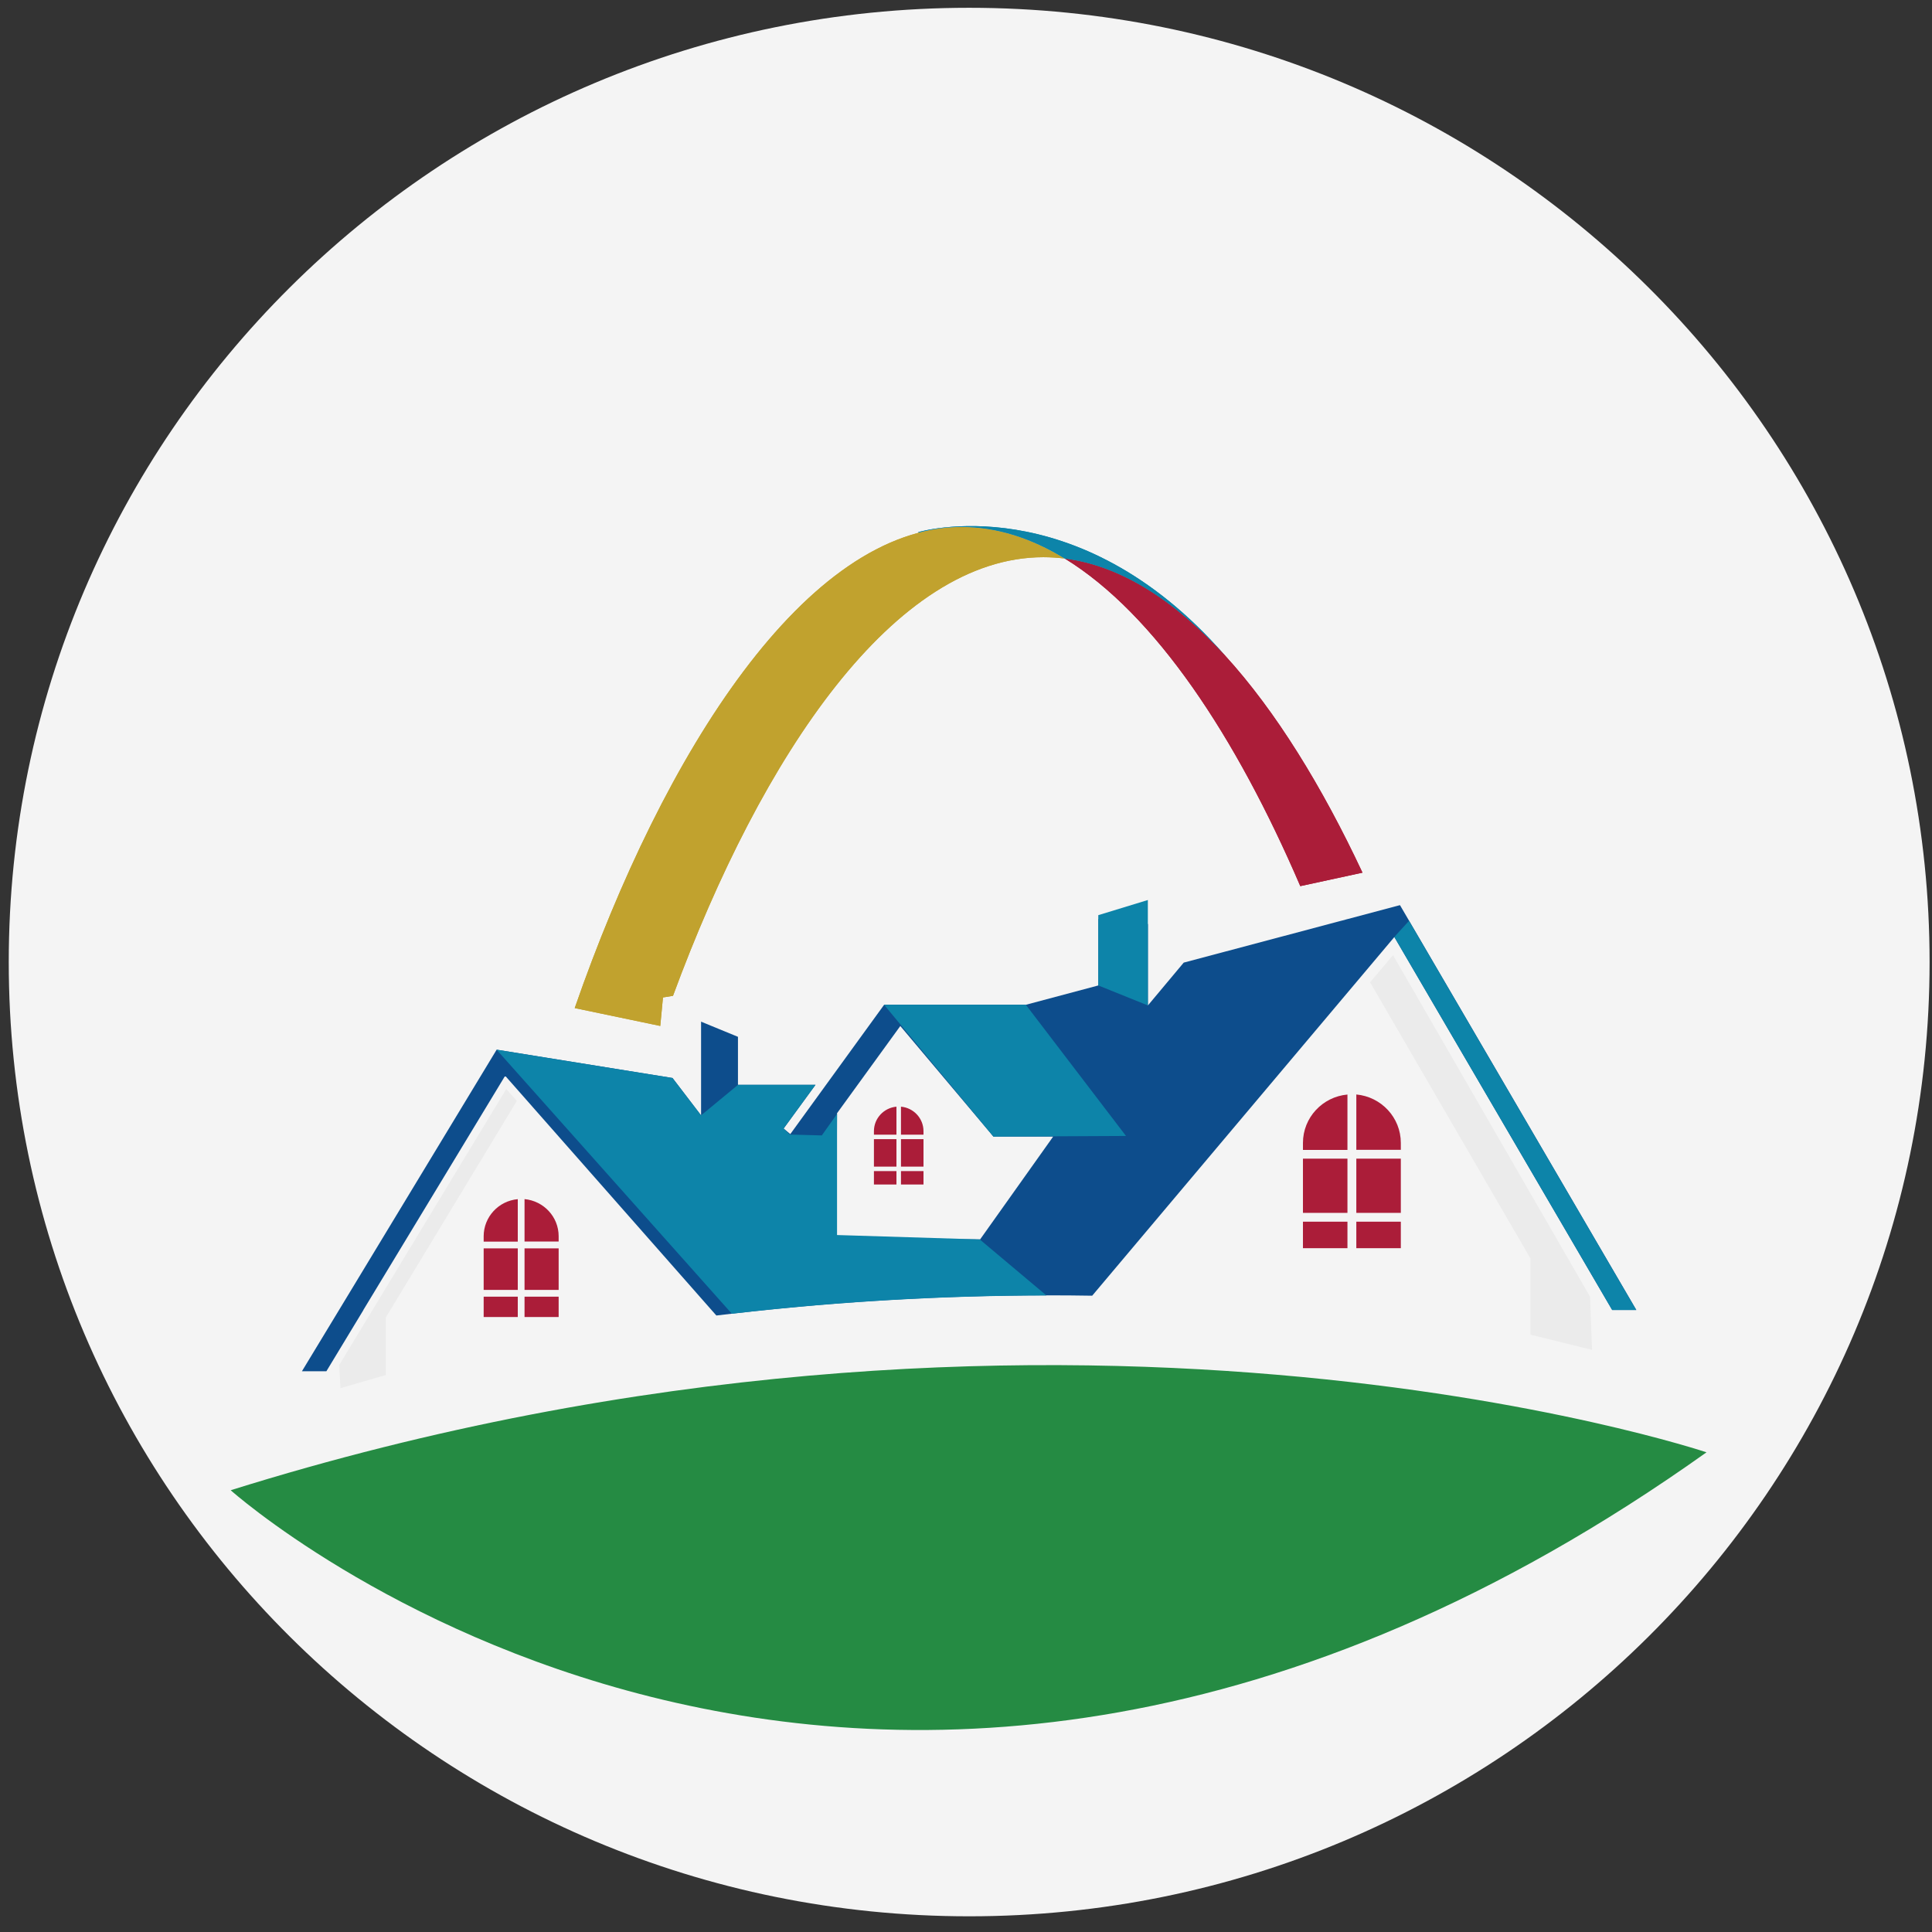 <svg width="32" height="32" viewBox="0 0 32 32" fill="none" xmlns="http://www.w3.org/2000/svg">
<rect x="0" y="0" width="32" height="32" fill="#333333" stroke="none"/>
<g clip-path="url(#clip0_1_2)">
<path d="M31.96 15.934C31.96 24.657 24.845 31.74 16.052 31.74C7.26 31.74 0.145 24.657 0.145 15.934C0.145 7.212 7.26 0.129 16.052 0.129C24.845 0.129 31.96 7.212 31.96 15.934Z" fill="#F4F4F4"/>
<path d="M22.567 14.454L21.537 14.677C20.475 12.204 19.133 10.169 17.636 9.251C18.572 9.371 19.465 9.953 20.291 10.857C20.291 10.858 20.292 10.859 20.293 10.86C21.13 11.777 21.897 13.024 22.567 14.454Z" fill="#AB1D39"/>
<path d="M17.635 9.251C17.518 9.237 17.399 9.229 17.281 9.229C14.825 9.229 12.625 12.483 11.147 16.494L10.981 16.521L10.936 16.993L9.519 16.697C10.997 12.444 13.361 8.73 15.926 8.73C16.512 8.73 17.084 8.916 17.635 9.253V9.251Z" fill="#C1A22E"/>
<path d="M20.283 10.85C17.821 8.029 15.209 8.814 15.209 8.814L15.215 8.822C15.45 8.76 15.687 8.728 15.926 8.728C16.512 8.728 17.084 8.914 17.635 9.251C18.567 9.37 19.459 9.95 20.283 10.85Z" fill="#0D84A9"/>
<path d="M22.567 14.454L21.537 14.677C20.475 12.204 19.133 10.169 17.636 9.251C18.572 9.371 19.465 9.953 20.291 10.857C20.291 10.858 20.292 10.859 20.293 10.86C21.13 11.777 21.897 13.024 22.567 14.454Z" fill="#AB1D39"/>
<path d="M17.635 9.251C17.518 9.237 17.399 9.229 17.281 9.229C14.825 9.229 12.625 12.483 11.147 16.494L10.981 16.521L10.936 16.993L9.519 16.697C10.997 12.444 13.361 8.73 15.926 8.73C16.512 8.73 17.084 8.916 17.635 9.253V9.251Z" fill="#C1A22E"/>
<path d="M20.283 10.85C17.821 8.029 15.209 8.814 15.209 8.814L15.215 8.822C15.45 8.76 15.687 8.728 15.926 8.728C16.512 8.728 17.084 8.914 17.635 9.251C18.567 9.37 19.459 9.95 20.283 10.85Z" fill="#0D84A9"/>
<path d="M6.018 21.698L8.367 17.818L11.865 21.789C13.689 21.567 15.528 21.455 17.372 21.455C17.615 21.455 17.854 21.457 18.09 21.461L23.095 15.52L26.703 21.698H27.103L23.188 14.992L19.606 15.944L19.013 16.653V15.305L18.192 15.221V16.322L16.992 16.642H14.644L13.09 18.784L12.979 18.692L13.507 17.968H12.223V17.173L11.612 16.922V18.474L11.139 17.855L9.002 17.511L8.226 17.386L5.615 21.699L5.001 22.712H5.406L6.019 21.699L6.018 21.698ZM13.863 18.44L14.912 16.994L16.454 18.825H17.444L16.234 20.528L13.854 20.507L13.864 18.439L13.863 18.44Z" fill="#0D4D8C"/>
<path d="M22.318 19.191H21.581V20.089H22.318V19.191Z" fill="#AB1D39"/>
<path d="M23.202 19.191H22.465V20.089H23.202V19.191Z" fill="#AB1D39"/>
<path d="M22.465 19.045H23.202V18.93C23.202 18.51 22.878 18.166 22.465 18.128V19.044V19.045Z" fill="#AB1D39"/>
<path d="M23.202 20.235H22.465V20.674H23.202V20.235Z" fill="#AB1D39"/>
<path d="M22.318 19.045V18.129C21.905 18.166 21.581 18.511 21.581 18.93V19.046H22.318V19.045Z" fill="#AB1D39"/>
<path d="M22.318 20.235H21.581V20.674H22.318V20.235Z" fill="#AB1D39"/>
<path d="M8.576 20.677H8.011V21.365H8.576V20.677Z" fill="#AB1D39"/>
<path d="M9.253 20.677H8.688V21.365H9.253V20.677Z" fill="#AB1D39"/>
<path d="M8.688 20.564H9.253V20.476C9.253 20.154 9.005 19.891 8.688 19.861V20.563V20.564Z" fill="#AB1D39"/>
<path d="M9.253 21.477H8.688V21.814H9.253V21.477Z" fill="#AB1D39"/>
<path d="M8.576 20.564V19.862C8.259 19.89 8.011 20.155 8.011 20.477V20.565H8.576V20.564Z" fill="#AB1D39"/>
<path d="M8.576 21.477H8.011V21.814H8.576V21.477Z" fill="#AB1D39"/>
<path d="M14.848 18.868H14.475V19.323H14.848V18.868Z" fill="#AB1D39"/>
<path d="M15.296 18.868H14.923V19.323H15.296V18.868Z" fill="#AB1D39"/>
<path d="M14.923 18.794H15.296V18.736C15.296 18.523 15.132 18.349 14.923 18.33V18.794Z" fill="#AB1D39"/>
<path d="M15.296 19.397H14.923V19.619H15.296V19.397Z" fill="#AB1D39"/>
<path d="M14.848 18.794V18.33C14.639 18.349 14.475 18.523 14.475 18.736V18.794H14.848Z" fill="#AB1D39"/>
<path d="M14.848 19.397H14.475V19.619H14.848V19.397Z" fill="#AB1D39"/>
<path d="M16.991 16.642L18.65 18.815L16.454 18.826L14.643 16.642H16.991Z" fill="#0D84A9"/>
<path d="M26.703 21.698L23.094 15.519L23.338 15.252L27.102 21.698" fill="#0D84A9"/>
<path d="M19.012 16.653L18.191 16.322V15.158L19.012 14.907V16.653Z" fill="#0D84A9"/>
<path d="M17.33 21.455L16.228 20.529L13.864 20.456V18.45L13.612 18.806L13.083 18.792L12.979 18.692L13.507 17.969H12.223L11.612 18.474L11.139 17.855L8.225 17.386L12.122 21.76C13.848 21.56 15.586 21.459 17.33 21.457V21.455Z" fill="#0D84A9"/>
<path d="M3.821 24.683C3.821 24.683 14.262 34.024 28.265 24.055C28.265 24.055 17.443 20.42 3.821 24.683Z" fill="#258B43"/>
<path d="M6.39 22.774V21.821L6.465 21.698L8.561 18.234L8.385 18.038L6.17 21.698L5.619 22.608L5.639 22.992L6.389 22.775L6.39 22.774Z" fill="#EBEBEB"/>
<path d="M25.349 22.106L26.369 22.358L26.337 21.479L23.073 15.82L22.693 16.27L25.349 20.844V22.106Z" fill="#EBEBEB"/>
</g>
<defs>
<clipPath id="clip0_1_2">
<rect width="32" height="32" fill="white"/>
</clipPath>
</defs>
</svg>
